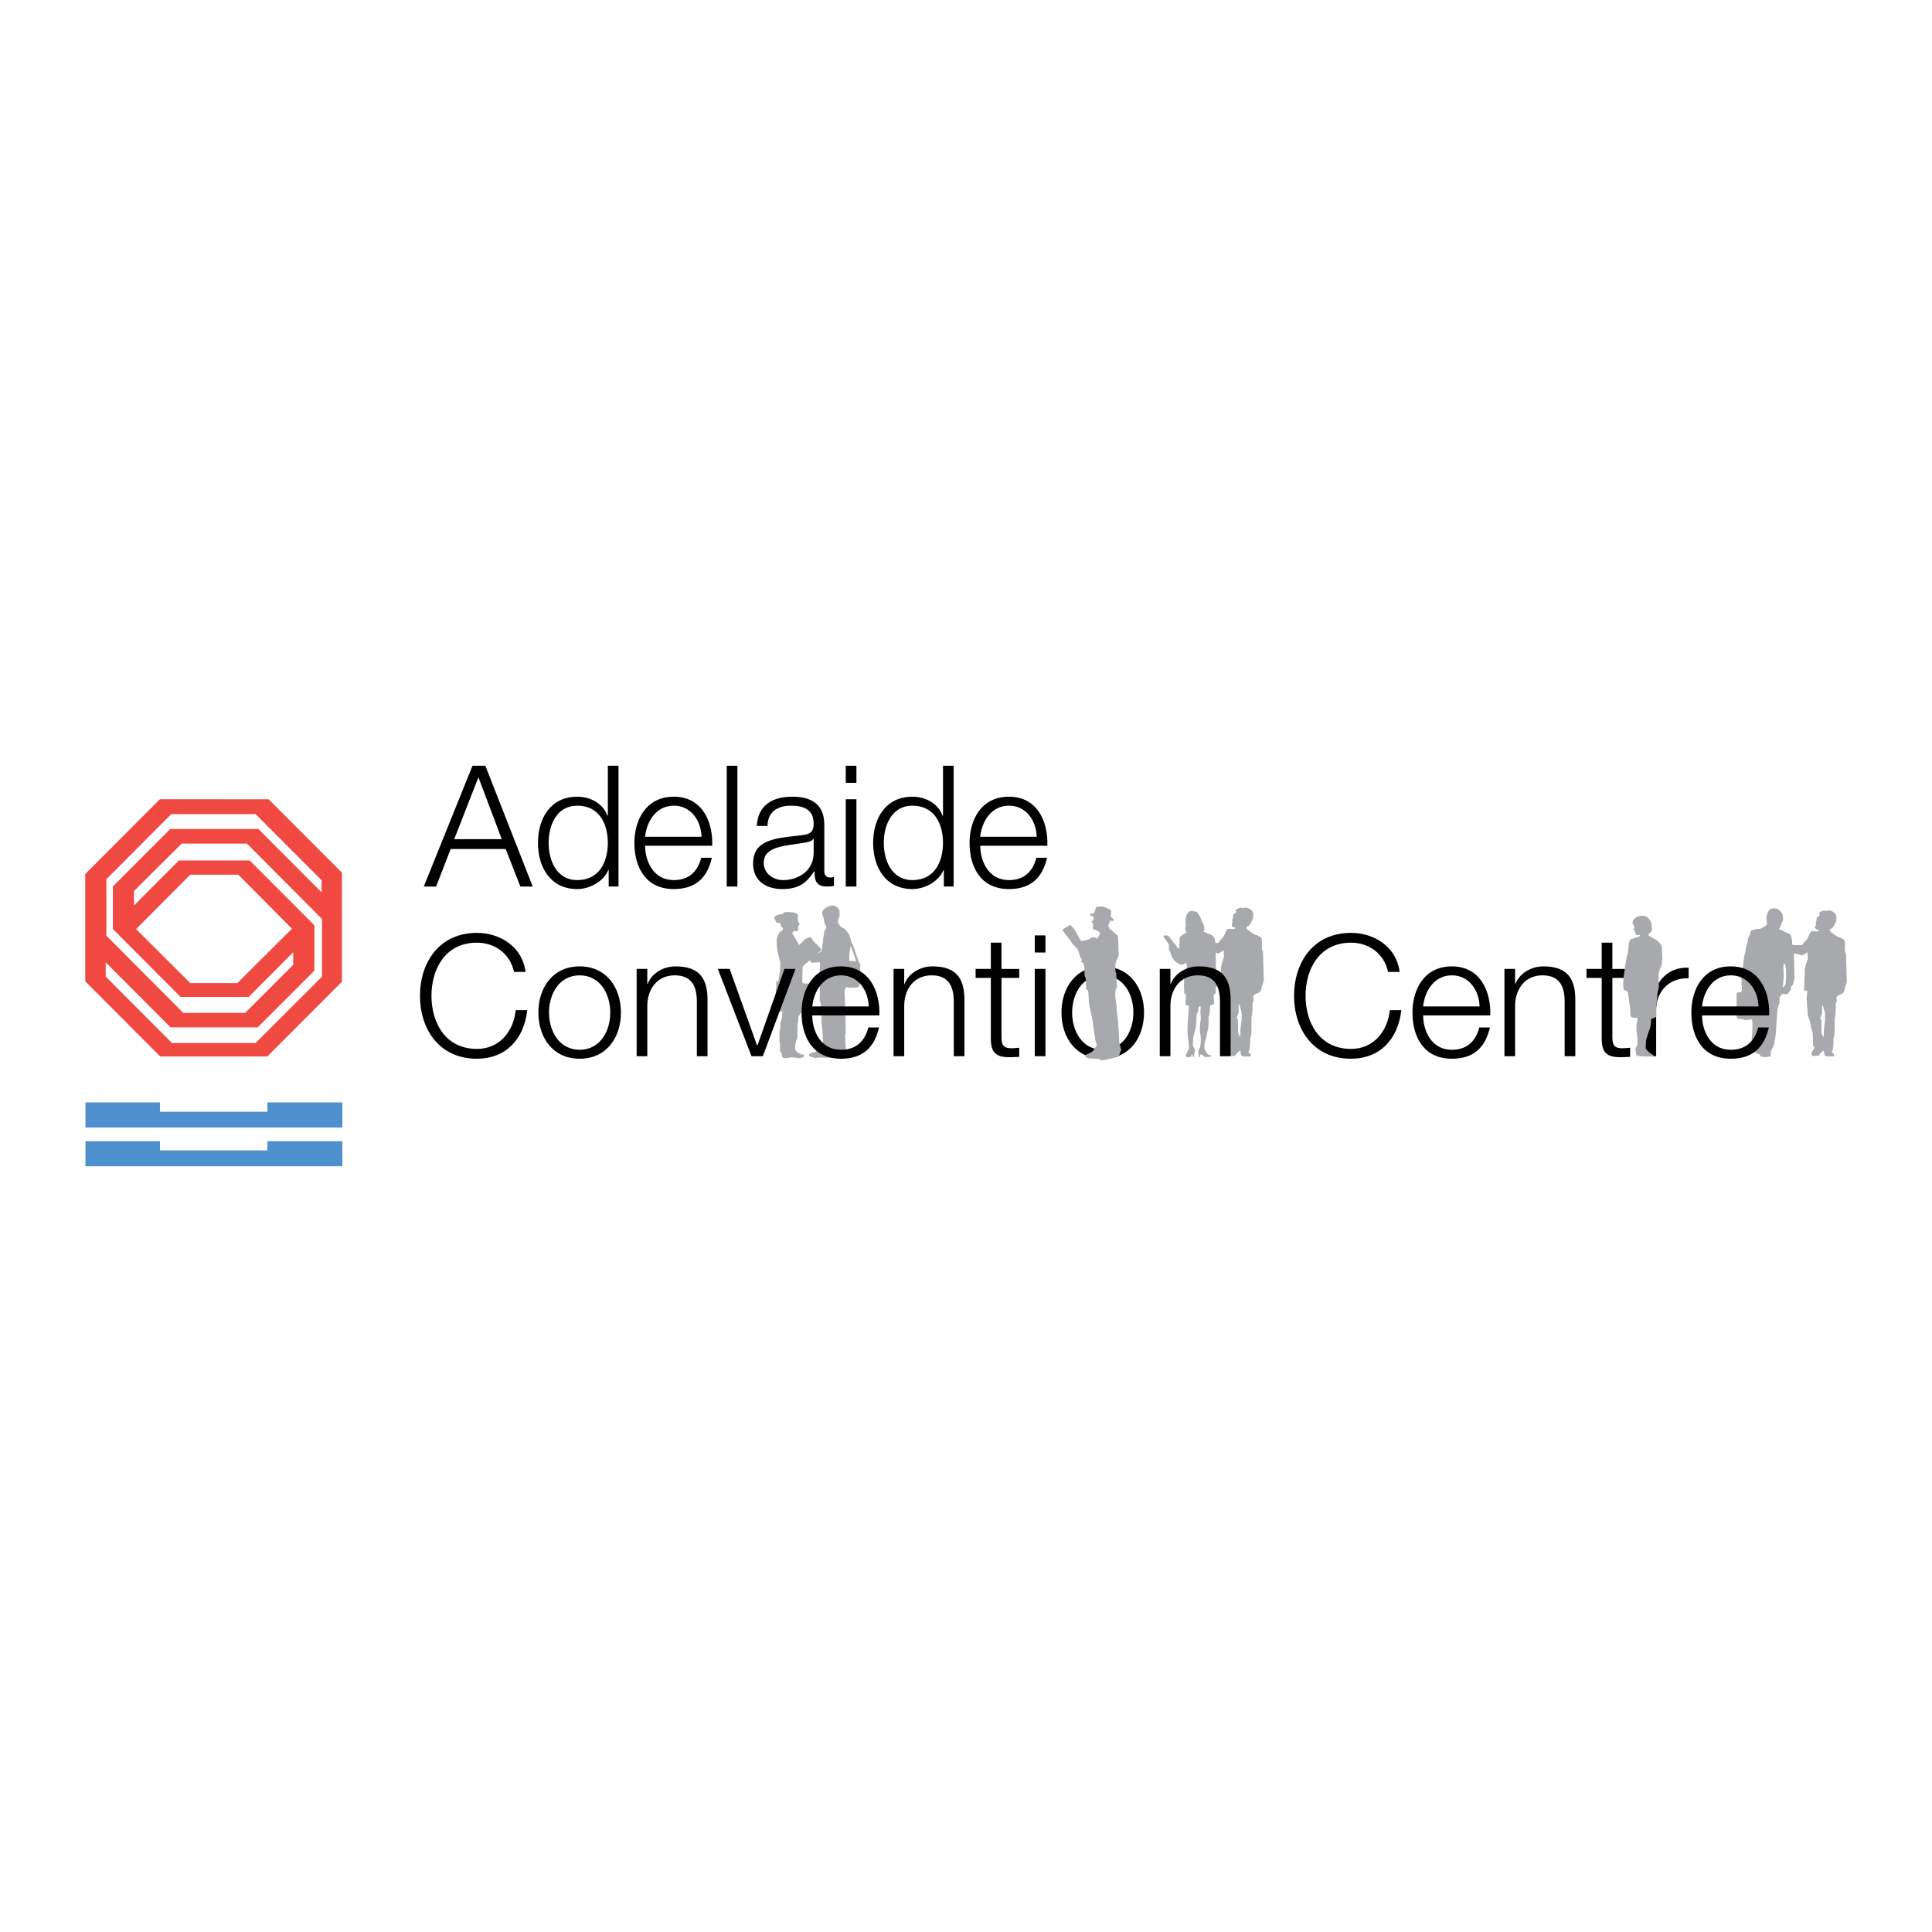 <?xml version="1.0" encoding="utf-8"?>
<!-- Generator: Adobe Illustrator 13.0.0, SVG Export Plug-In . SVG Version: 6.00 Build 14576)  -->
<!DOCTYPE svg PUBLIC "-//W3C//DTD SVG 1.0//EN" "http://www.w3.org/TR/2001/REC-SVG-20010904/DTD/svg10.dtd">
<svg version="1.0" id="Layer_1" xmlns="http://www.w3.org/2000/svg" xmlns:xlink="http://www.w3.org/1999/xlink" x="0px" y="0px"
	 width="192.756px" height="192.756px" viewBox="0 0 192.756 192.756" enable-background="new 0 0 192.756 192.756"
	 xml:space="preserve">
<g>
	<polygon fill-rule="evenodd" clip-rule="evenodd" fill="#FFFFFF" points="0,0 192.756,0 192.756,192.756 0,192.756 0,0 	"/>
	<path fill-rule="evenodd" clip-rule="evenodd" fill="#A7A9AC" d="M118.975,90.868c0.045,0,0.115,0.05,0.155,0.065
		c0.049,0.018,0.126-0.004,0.188,0.011c0.081,0.02,0.154,0.105,0.22,0.182c0.008,0.014,0.007,0.031,0.012,0.05
		c0.039,0.139,0.166,0.188,0.204,0.309c0.08,0.256,0.132,0.488,0.285,0.678c0.007,0.069,0.049,0.107,0.071,0.179
		c0.021,0.066,0.033,0.104,0.042,0.172c0.013,0.091,0,0.234,0,0.234c0.001,0.045-0.036,0.115-0.07,0.166
		c0,0.015,0.02,0.042,0.048,0.054c0.224,0.096,0.758,0.311,0.798,0.333c0.089,0.051,0.15,0.165,0.217,0.252
		c0.034,0.042,0.024,0.149,0.08,0.212c0,0,0.035,0.253,0.035,0.298c0,0,0.036,1.705,0.036,1.75c0,0,0.036,1.169,0.036,1.214
		c0,0,0.012,0.412,0.026,0.418c0.027,0.123,0.03,0.219,0.072,0.287c0.021,0.033,0.033,0.129,0.044,0.211
		c0.017,0.135-0.001,0.346-0.001,0.346c-0.028,0.029-0.214,0.334-0.214,0.381c0,0.045,0.01,0.055,0.034,0.057
		c0,0,0.029,0.295,0,0.35c-0.049,0.092-0.145,0.109-0.213,0.16c0,0,0.071,0.914,0.035,0.947c-0.09,0.086-0.22,0.057-0.307,0.078
		c-0.034,0.031-0.085,0.107-0.085,0.15c0,0-0.02,0.557-0.031,0.572c-0.004,0.105-0.022,0.217-0.047,0.332
		c-0.012,0.049-0.064,0.123-0.064,0.168c0,0,0.016,0.398,0,0.654c-0.009,0.141-0.036,0.359-0.036,0.359
		c0,0.045-0.04,0.24-0.071,0.393c-0.028,0.139-0.071,0.309-0.078,0.354c-0.026,0.15-0.056,0.301-0.107,0.43
		c-0.018,0.047-0.1,0.379-0.1,0.424c0,0-0.036,0.277-0.036,0.32c0,0,0.013,0.234,0.027,0.242c0.004,0.113,0.088,0.164,0.144,0.25
		c0.049,0.078,0.07,0.191,0.166,0.271c0.107,0.09,0.229,0.076,0.34,0.115v0.102c-0.032,0.029-0.256,0.055-0.256,0.055
		c-0.045,0.002-0.127,0.004-0.172,0.004l-0.24-0.02c-0.044,0-0.044-0.029-0.071-0.045c-0.024-0.014-0.191-0.205-0.241-0.205
		c-0.125,0-0.139,0.189-0.127,0.244h-0.14c0.012-0.117,0.022-0.047-0.001-0.342c-0.004-0.057-0.032-0.082-0.035-0.135
		c-0.005-0.074,0.018-0.115,0.04-0.186c0.038-0.121,0.141-0.189,0.144-0.287c0,0,0.051-0.252,0.066-0.416
		c0.03-0.328-0.01-0.844-0.035-0.846c0,0-0.025-0.174-0.035-0.285c-0.034-0.379,0.019-0.959,0.034-0.975c0,0,0.027-0.152,0.036-0.25
		c0.022-0.26-0.028-0.408-0.034-0.67c-0.006-0.244,0.079-0.572,0-0.625c-0.03-0.021-0.047-0.02-0.091-0.014
		c-0.147,0.02-0.126,0.453-0.126,0.453c0.001,0.045-0.033,0.113-0.043,0.141c-0.021,0.059-0.1,0.123-0.1,0.166
		c0,0-0.035,0.213-0.035,0.258v0.469c0,0.045-0.036,0.393-0.036,0.393c0,0.045-0.055,0.367-0.067,0.383
		c-0.016,0.107-0.075,0.285-0.106,0.393c-0.029,0.102-0.076,0.275-0.076,0.32c0,0-0.035,0.213-0.035,0.256
		c0,0-0.036,0.385-0.036,0.43l0.003,0.277c0,0.045,0.124,0.18,0.168,0.285c0.027,0.061,0.043,0.178,0.043,0.223
		s-0.071,0.234-0.072,0.279c0,0-0.034,0.301-0.037,0.344h-0.064c-0.048-0.08-0.022-0.162-0.089-0.25h-0.046
		c-0.049,0.086-0.087,0.178-0.16,0.252h-0.306c-0.044,0-0.075-0.035-0.109-0.045c-0.031-0.047-0.044-0.066-0.044-0.115
		c0-0.045,0-0.066,0.006-0.082c0.1-0.09,0.146-0.232,0.178-0.354c0.02-0.078,0.138-0.188,0.138-0.232c0,0-0.009-0.564-0.034-0.568
		c0,0-0.023-0.15-0.036-0.248c-0.017-0.141-0.011-0.355-0.035-0.357c0,0-0.018-0.162-0.025-0.268
		c-0.034-0.482,0.009-1.227,0.024-1.242v-0.232c-0.001-0.045,0.035-0.322,0.035-0.322c0-0.045,0.036-0.535,0.036-0.535
		c-0.001-0.045,0.035-0.463,0.035-0.463c0-0.045-0.035-0.031-0.041-0.064c-0.08-0.051-0.202-0.004-0.279-0.09
		c-0.047-0.051,0-0.525,0-0.525c-0.001-0.045,0.035-0.492,0.035-0.492c-0.052-0.051-0.122-0.086-0.179-0.125
		c0,0-0.01-0.602-0.035-0.605c0,0,0.019-0.85,0.028-0.865c0.006-0.123,0.032-0.24,0.083-0.336c0.054-0.099,0.174-0.257,0.174-0.302
		v-0.772c0-0.045-0.071-0.121-0.084-0.186c-0.046,0.035-0.115,0.069-0.177,0.135c-0.012,0.007-0.051,0.008-0.084,0.012
		c-0.068,0.076-0.077,0.068-0.138,0.068c-0.045,0-0.074-0.013-0.104-0.033s-0.096,0.004-0.12-0.011
		c-0.116-0.074-0.266-0.159-0.394-0.25c-0.118-0.085-0.229-0.252-0.299-0.371c-0.009-0.016-0.043-0.029-0.061-0.061
		c-0.089-0.163-0.139-0.354-0.19-0.549c-0.018-0.071-0.1-0.142-0.137-0.232v-0.379c0-0.044,0.036-0.033,0.036-0.078
		c0-0.047-0.288-0.463-0.387-0.581c-0.062-0.076-0.165-0.151-0.182-0.28c-0.006-0.04,0-0.103,0-0.103
		c0.103,0.011,0.144-0.016,0.456,0c0.11,0.146,0.235,0.29,0.354,0.435c0.042,0.054,0.074,0.126,0.119,0.193
		c0.024,0.038,0.096,0.082,0.131,0.129c0.114,0.156,0.242,0.302,0.332,0.477c0.029,0.016,0.068,0.02,0.083,0.053
		c0,0,0.066,0.024,0.094,0c0.038-0.035,0-0.319,0-0.319c0-0.044,0.036-0.428,0.036-0.428c-0.001-0.045-0.025-0.231,0.035-0.356
		c0.062-0.126,0.181-0.163,0.259-0.25c0.134-0.148,0.292-0.158,0.42-0.229c-0.122-0.098-0.16-0.415-0.149-0.431
		c0.006-0.052,0.006-0.123,0.012-0.193c0,0,0.016-0.012,0.023-0.021c0.03-0.037,0.007-0.088,0.013-0.123
		c0,0-0.073-0.519,0.029-0.823c0.073-0.214,0.146-0.396,0.295-0.501C118.73,90.904,118.931,90.868,118.975,90.868L118.975,90.868z"
		/>
	<path fill-rule="evenodd" clip-rule="evenodd" fill="#A7A9AC" d="M120.527,93.998c0.055,0.025,0.066,0.084,0.143,0.084h0.814
		c0.076,0,0.248-0.258,0.336-0.353c0.099-0.106,0.211-0.222,0.283-0.34c0.137-0.213,0.167-0.525,0.385-0.708h0.641
		c0.076,0,0.089-0.06,0.142-0.08c-0.07-0.086-0.177-0.081-0.289-0.116c-0.071-0.051-0.083-0.142-0.083-0.218s0.066-0.21,0.066-0.287
		c0-0.076-0.04-0.122-0.029-0.197c0.023-0.152,0.03-0.089,0.08-0.217c0.011-0.089-0.014-0.17,0.02-0.27
		c0.055-0.161,0.296-0.191,0.296-0.321c0-0.076-0.062-0.045-0.062-0.122c0-0.137,0.479-0.305,0.487-0.305
		c0.076,0,0.138,0.061,0.213,0.061c0.077,0,0.229-0.061,0.306-0.061c0.251,0,0.571,0.22,0.687,0.382
		c0.013,0.056,0.005,0.137,0.073,0.173v0.4c0.001,0.076-0.05,0.201-0.073,0.243c-0.148,0.29-0.26,0.674-0.574,0.688
		c-0.026,0.027-0.021,0.047-0.021,0.123c0,0.152,0.268,0.322,0.348,0.375c0.159,0.111,0.341,0.239,0.527,0.346
		c0.027,0.016,0.087,0.01,0.14,0.018c0.166,0.116,0.403,0.145,0.508,0.365c0.039,0.083-0.001,0.886-0.001,0.886
		c0.001,0.076,0.035,0.298,0.122,0.394l0.078,2.832c0.001,0.076-0.172,0.625-0.192,0.65c-0.011,0.197-0.095,0.516-0.331,0.637
		c-0.068,0.035-0.177,0.074-0.264,0.08c-0.297,0.266-0.265,0.166-0.265,0.42c0,0.043,0.012,0.135,0.061,0.197
		c-0.063,0.102-0.121,0.234-0.121,0.311c0,0-0.034,1.131-0.055,1.158c-0.007,0.088-0.067,0.227-0.067,0.303v1.604
		c0,0.076-0.122,0.402-0.122,0.479v0.496c0,0.074-0.061,0.551-0.061,0.551c0,0.076-0.063,0.195-0.122,0.281
		c0.045,0.145,0.244,0.188,0.244,0.316c0,0.076-0.032,0.084-0.068,0.15h-0.717c-0.036-0.066-0.126-0.064-0.182-0.141
		c-0.008-0.146-0.069-0.297-0.091-0.467c-0.198,0.143-0.385,0.328-0.534,0.545l-0.569,0.02c0,0-0.19-0.023-0.09-0.371
		c0.06-0.207,0.219-0.268,0.24-0.498c0.007-0.076-0.052-0.092-0.12-0.129c0,0-0.023-1.334-0.053-1.352
		c-0.002-0.16-0.093-0.281-0.123-0.43c-0.092-0.416-0.159-0.93-0.373-1.328c0,0-0.016-0.842-0.06-0.846c0,0-0.018-0.85-0.061-0.854
		c0,0,0.032-0.418,0.06-0.443v-0.396c-0.001-0.076-0.1-0.012-0.194,0.053c-0.035,0-0.065-0.061-0.109-0.064
		c0,0,0.033-1.697,0.06-1.723V96.59c-0.001-0.076,0.104-0.562,0.191-0.786c0.03-0.076,0.055-0.193,0.113-0.28l-0.023-0.714
		c-0.138,0.081-0.411,0.307-0.586,0.307c-0.076,0-0.352-0.122-0.532-0.135l-0.263-0.05L120.527,93.998L120.527,93.998z
		 M123.578,100.174c0.199,0.127,0.11,0.422,0.239,0.557c0,0,0.062,0.371,0.062,0.447v0.555c0,0.076-0.122,0.922-0.122,0.953
		c0.02,0.627-0.044,0.609-0.036,0.799l-0.142-0.273c-0.005-0.039,0.004-0.086-0.064-0.123v-1.32
		c-0.001-0.076-0.123-0.148-0.123-0.225s0.183-0.453,0.187-0.529V100.174L123.578,100.174z"/>
	<path fill-rule="evenodd" clip-rule="evenodd" fill="#F04941" d="M26.798,79.744L15.95,79.739L8.504,87.2v10.708l7.48,7.496h10.687
		l7.446-7.457v-10.88L26.798,79.744L26.798,79.744z M10.614,87.718l6.474-6.494h8.412l6.584,6.598v1.209l-6.309-6.321h-8.79
		l-5.723,5.734v4.249l6.756,6.771h6.791l4.447-4.457v1.249l-4.792,4.801h-6.181l-7.67-7.703V87.718L10.614,87.718z M13.579,92.697
		l5.405-5.428h4.792l5.351,5.389c0.007,0.007-5.454,5.428-5.454,5.428h-4.688L13.579,92.697L13.579,92.697z M32.125,97.447
		l-6.625,6.615h-8.343l-6.611-6.633v-1.415l6.474,6.487h8.687l5.661-5.66v-4.525l-6.458-6.464h-7.062l-4.481,4.49v-1.445
		l4.757-4.732h6.515l7.488,7.525V97.447L32.125,97.447z"/>
	<polygon fill-rule="evenodd" clip-rule="evenodd" fill="#4D90CD" points="8.527,113.854 15.959,113.854 15.958,114.773 
		26.679,114.775 26.679,113.854 34.155,113.854 34.155,116.357 8.527,116.357 8.527,113.854 	"/>
	<polygon fill-rule="evenodd" clip-rule="evenodd" fill="#4D90CD" points="8.527,109.99 15.959,109.99 15.958,110.918 
		26.679,110.918 26.679,109.99 34.155,109.99 34.155,112.492 8.527,112.492 8.527,109.99 	"/>
	<path fill-rule="evenodd" clip-rule="evenodd" d="M42.28,88.45h1.232l1.452-3.747h5.485l1.468,3.747h1.232l-4.726-12.051h-1.283
		L42.28,88.45L42.28,88.45z M47.732,77.546l2.329,6.178h-4.743L47.732,77.546L47.732,77.546z"/>
	<path fill-rule="evenodd" clip-rule="evenodd" d="M54.737,84.095c0-1.806,0.827-3.713,2.852-3.713c2.262,0,3.055,1.907,3.055,3.713
		c0,1.806-0.793,3.713-3.055,3.713C55.564,87.808,54.737,85.901,54.737,84.095L54.737,84.095z M61.708,76.399h-1.064v4.996H60.61
		c-0.456-1.249-1.721-1.908-3.021-1.908c-2.65,0-3.916,2.144-3.916,4.608c0,2.464,1.266,4.607,3.916,4.607
		c1.266,0,2.65-0.776,3.105-1.907h0.034v1.654h0.979V76.399L61.708,76.399z"/>
	<path fill-rule="evenodd" clip-rule="evenodd" d="M71.059,84.382c0.084-2.448-1.03-4.895-3.832-4.895
		c-2.768,0-3.933,2.312-3.933,4.608c0,2.481,1.165,4.607,3.933,4.607c2.194,0,3.342-1.147,3.798-3.122h-1.063
		c-0.337,1.316-1.182,2.228-2.734,2.228c-2.042,0-2.853-1.874-2.869-3.426H71.059L71.059,84.382z M64.358,83.488
		c0.168-1.587,1.131-3.106,2.869-3.106c1.722,0,2.717,1.502,2.768,3.106H64.358L64.358,83.488z"/>
	<polygon fill-rule="evenodd" clip-rule="evenodd" points="72.507,88.45 73.57,88.45 73.57,76.399 72.507,76.399 72.507,88.45 	"/>
	<path fill-rule="evenodd" clip-rule="evenodd" d="M81.178,85.074c0.017,1.705-1.417,2.734-3.038,2.734
		c-0.996,0-1.941-0.658-1.941-1.721c0-1.705,2.245-1.688,4.051-2.009c0.287-0.05,0.759-0.135,0.895-0.388h0.034V85.074
		L81.178,85.074z M76.57,82.407c0.034-1.417,1.013-2.025,2.329-2.025c1.25,0,2.279,0.355,2.279,1.79c0,0.962-0.489,1.08-1.367,1.181
		c-2.295,0.27-4.675,0.354-4.675,2.802c0,1.755,1.316,2.548,2.919,2.548c1.671,0,2.431-0.641,3.173-1.772h0.034
		c0,0.912,0.169,1.519,1.249,1.519c0.287,0,0.456-0.017,0.692-0.067v-0.895c-0.084,0.034-0.219,0.067-0.337,0.067
		c-0.422,0-0.625-0.236-0.625-0.642v-4.625c0-2.329-1.671-2.802-3.207-2.802c-1.992,0-3.426,0.878-3.527,2.92H76.57L76.57,82.407z"
		/>
	<path fill-rule="evenodd" clip-rule="evenodd" d="M84.382,88.45h1.063v-8.709h-1.063V88.45L84.382,88.45z M84.382,78.104h1.063
		v-1.705h-1.063V78.104L84.382,78.104z"/>
	<path fill-rule="evenodd" clip-rule="evenodd" d="M88.176,84.095c0-1.806,0.827-3.713,2.853-3.713c2.261,0,3.055,1.907,3.055,3.713
		c0,1.806-0.793,3.713-3.055,3.713C89.003,87.808,88.176,85.901,88.176,84.095L88.176,84.095z M95.146,76.399h-1.063v4.996h-0.034
		c-0.456-1.249-1.722-1.908-3.021-1.908c-2.65,0-3.916,2.144-3.916,4.608c0,2.464,1.266,4.607,3.916,4.607
		c1.266,0,2.65-0.776,3.105-1.907h0.034v1.654h0.979V76.399L95.146,76.399z"/>
	<path fill-rule="evenodd" clip-rule="evenodd" d="M104.497,84.382c0.084-2.448-1.029-4.895-3.831-4.895
		c-2.769,0-3.933,2.312-3.933,4.608c0,2.481,1.164,4.607,3.933,4.607c2.193,0,3.342-1.147,3.797-3.122H103.4
		c-0.338,1.316-1.182,2.228-2.734,2.228c-2.043,0-2.853-1.874-2.869-3.426H104.497L104.497,84.382z M97.797,83.488
		c0.168-1.587,1.13-3.106,2.869-3.106c1.721,0,2.717,1.502,2.768,3.106H97.797L97.797,83.488z"/>
	<path fill-rule="evenodd" clip-rule="evenodd" fill="#A7A9AC" d="M181.791,100.268c0.195,0.123,0.107,0.412,0.234,0.545
		c0,0,0.061,0.363,0.061,0.438v0.545c0,0.076-0.119,0.904-0.119,0.934c0.019,0.615-0.044,0.598-0.036,0.783l-0.139-0.268
		c-0.005-0.037,0.004-0.084-0.063-0.119v-1.295c-0.001-0.076-0.12-0.146-0.12-0.221s0.179-0.445,0.183-0.52V100.268L181.791,100.268
		z M177.971,96.087c0.384,0.186,0.173,2.14,0.173,2.14c-0.062,0.064-0.121,0.15-0.186,0.242h-0.109
		c0.059-0.164,0.058-0.309,0.066-0.457l0.051-0.664c0-0.075-0.041-0.844-0.036-0.918L177.971,96.087L177.971,96.087z M176.78,90.652
		c0.167-0.055,0.45,0,0.45,0c0.213-0.001,0.59,0.463,0.604,0.557c0.022,0.142,0.071,0.383,0.071,0.458
		c0,0.272-0.225,0.476-0.251,0.756c-0.051,0.074-0.112,0.166-0.168,0.221c0.001,0.024,0.04,0.057,0.084,0.09
		c0.075,0.056,0.231,0.071,0.317,0.138c0.149,0.12,0.474,0.162,0.79,0.413c0.02,0.072,0.011,0.141,0.048,0.186
		c0.045,0.048-0.011,0.261,0.073,0.355v0.386c0.054,0.024,0.065,0.082,0.14,0.082h0.799c0.075,0,0.243-0.252,0.329-0.346
		c0.097-0.104,0.207-0.218,0.278-0.334c0.134-0.209,0.163-0.515,0.377-0.693h0.628c0.075,0,0.087-0.059,0.139-0.079
		c-0.068-0.085-0.173-0.08-0.283-0.114c-0.069-0.05-0.136-0.182-0.136-0.256c0-0.074,0.12-0.164,0.12-0.238
		c0-0.075-0.04-0.12-0.029-0.194c0.022-0.149,0.03-0.088,0.078-0.213c0.011-0.088,0.011-0.177,0.02-0.265
		c0.063-0.06,0.29-0.187,0.29-0.314c0-0.075-0.06-0.045-0.06-0.12c0-0.134,0.47-0.299,0.478-0.299c0.074,0,0.134,0.06,0.209,0.06
		c0.074,0,0.224-0.06,0.299-0.06c0.246,0,0.561,0.216,0.674,0.375c0.012,0.055,0.004,0.134,0.071,0.17v0.392
		c0.001,0.075-0.05,0.197-0.071,0.238c-0.146,0.284-0.256,0.661-0.563,0.675c-0.025,0.027-0.021,0.046-0.021,0.121
		c0,0.149,0.262,0.316,0.341,0.368c0.156,0.108,0.335,0.234,0.518,0.339c0.026,0.015,0.084,0.009,0.137,0.018
		c0.163,0.113,0.396,0.142,0.498,0.358c0.038,0.082-0.001,0.869-0.001,0.869c0.001,0.074,0.034,0.292,0.119,0.386l0.077,2.776
		c0.001,0.074-0.169,0.611-0.189,0.637c-0.01,0.195-0.093,0.506-0.324,0.625c-0.066,0.033-0.174,0.072-0.258,0.078
		c-0.291,0.26-0.26,0.162-0.26,0.412c0,0.041,0.011,0.133,0.06,0.193c-0.062,0.1-0.119,0.229-0.119,0.303
		c0,0-0.033,1.111-0.054,1.137c-0.007,0.086-0.066,0.223-0.066,0.297v1.57c0,0.076-0.119,0.396-0.119,0.471v0.486
		c0,0.074-0.06,0.541-0.06,0.541c0,0.074-0.062,0.191-0.12,0.273c0.045,0.143,0.239,0.186,0.239,0.312
		c0,0.074-0.031,0.08-0.066,0.146h-0.703c-0.035-0.066-0.123-0.064-0.178-0.139c-0.008-0.143-0.067-0.289-0.089-0.457
		c-0.194,0.141-0.377,0.322-0.524,0.535l-0.558,0.018c0,0-0.188-0.021-0.089-0.363c0.059-0.203,0.216-0.262,0.236-0.486
		c0.007-0.074-0.051-0.092-0.118-0.127c0,0-0.022-1.309-0.051-1.326c-0.002-0.156-0.092-0.275-0.121-0.422
		c-0.09-0.406-0.155-0.91-0.366-1.303c0,0-0.015-0.824-0.058-0.828c0,0-0.018-0.832-0.06-0.836c0,0,0.032-0.41,0.058-0.434V98.84
		c0-0.074-0.097-0.01-0.19,0.051c-0.034,0.002-0.063-0.059-0.106-0.062c0,0,0.032-1.664,0.059-1.688v-0.386
		c-0.001-0.075,0.101-0.55,0.187-0.771c0.03-0.074,0.054-0.189,0.111-0.274l-0.022-0.7c-0.135,0.079-0.403,0.3-0.575,0.3
		c-0.074,0-0.344-0.119-0.521-0.132l-0.257-0.049l0.049,2.37c0.002,0.074-0.106,0.539-0.106,0.539c0,0.074-0.06,0.188-0.073,0.24
		c-0.051,0.043-0.109,0.102-0.158,0.156c0.082,0.305-0.205,0.443-0.262,0.682c-0.087,0.016-0.208,0.074-0.282,0.074
		c-0.075,0-0.178-0.008-0.205-0.055c-0.091-0.004-0.393,0.299-0.393,0.373v0.5c0,0.074-0.09,0.18-0.112,0.275
		c-0.063,0.262-0.127,0.564-0.139,0.857c0,0-0.107,1.648-0.107,1.723c0,0-0.033,0.441-0.053,0.467
		c0.001,0.201-0.119,0.719-0.139,0.795c-0.037,0.131-0.107,0.277-0.121,0.422c-0.023,0.016-0.08,0.045-0.099,0.098
		c-0.041,0.107-0.126,0.283-0.13,0.357l0.035,0.414c-0.116-0.055-0.27,0.029-0.27,0.029s-0.248,0.025-0.465,0.016
		c-0.062,0-0.18-0.061-0.296-0.072c-0.038-0.033-0.098-0.119-0.073-0.203c-0.421,0.014-0.655-0.439-0.89-0.701
		c-0.009-0.082-0.068-0.145-0.068-0.219s0.076-0.133,0.109-0.201c0.026-0.051,0.01-0.145,0.02-0.201c0,0,0.171-1.709,0.052-2.082
		c-0.023-0.074-0.106-0.082-0.181-0.082c-0.075,0-0.091-0.01-0.127,0.059h-0.452c-0.074,0-0.063-0.059-0.094-0.059
		c-0.329-0.031-0.477-0.061-0.637-0.064c-0.005-0.07,0.002-0.148-0.054-0.191c-0.009-0.023,0.02-0.059-0.006-2.367
		c0.04-0.004,0.056-0.025,0.068-0.055c0.09-0.01,0.21-0.01,0.324-0.02c0.057-0.047,0.141-0.105,0.141-0.182v-0.455
		c0-0.004-0.06-0.082-0.06-0.16c0-0.074,0.06-0.193,0.06-0.268c0-0.076,0.008-0.092-0.059-0.127c0,0,0.033-0.586,0.059-0.611
		c0,0,0.034-0.453,0.061-0.478c0,0,0.089-0.676,0.107-0.773c0.041-0.206,0.049-0.421,0.078-0.619
		c0.026-0.161,0.111-0.305,0.121-0.483l0.051-0.422c0-0.011,0.075-0.112,0.108-0.269c0.049-0.205,0.067-0.46,0.139-0.68
		c0.019-0.06,0.085-0.104,0.101-0.156c0.045-0.142,0.071-0.301,0.144-0.449c0.089-0.01,0.166-0.107,0.244-0.122
		c0.229-0.044,0.443-0.067,0.676-0.077c0,0,0.522-0.258,0.679-0.429c0,0-0.016-0.397-0.058-0.402v-0.403
		c-0.002-0.074,0.034-0.058,0.051-0.085C176.332,91.043,176.463,90.757,176.78,90.652L176.78,90.652z"/>
	<path fill-rule="evenodd" clip-rule="evenodd" fill="#A7A9AC" d="M78.535,90.994l0.38,0.017c0.087,0.017,0.198,0.011,0.277,0.039
		c0.112,0.041,0.208,0.041,0.329,0.113c0.066,0.041,0.158,0.161,0.06,0.315c0.008,0.128,0.024,0.36,0.051,0.486
		c0.017,0.088,0.155,0.223,0.155,0.266c0,0.094-0.105,0.054-0.125,0.107c-0.013,0.037-0.013,0.092-0.02,0.141
		c-0.005,0.035,0.009,0.063,0.007,0.094c-0.004,0.041-0.034,0.072-0.034,0.087c0,0.042,0.03,0.09,0.03,0.133
		c0,0.082-0.166,0.129-0.172,0.129c-0.043,0-0.164-0.035-0.207-0.035c-0.043,0-0.06,0-0.091,0.003
		c-0.049,0.062-0.133,0.168-0.133,0.212c0,0.037,0.49,0.754,0.623,1.116c0.015,0.041,0.04,0.046,0.082,0.046
		c0.043,0,0.371-0.354,0.558-0.544c0.08-0.08,0.248-0.116,0.326-0.15c0.051-0.023,0.115-0.08,0.158-0.08
		c0.043,0,0.154,0.129,0.212,0.178c0.043,0.037,0.079,0.126,0.126,0.187c0.071,0.093,0.18,0.195,0.271,0.285
		c0.166,0.166,0.332,0.327,0.467,0.491c0.034,0.043,0.05,0.068,0.086,0.125c-0.175,0.16-0.344,0.336-0.515,0.521
		c-0.021,0.023,0.002,0.084-0.008,0.134c-0.024,0.094-0.245,0.419-0.366,0.419h-0.304c-0.206,0.219-0.534,0.405-0.684,0.648
		l-0.034,1.51c0.017,0.051,0.08,0.115,0.13,0.131l0.773,0.018c0.011,0,0.146,0.049,0.146,0.113v1.34c0,0.043-0.047,0.26-0.051,0.381
		c-0.028,0.602-0.024,0.688-0.013,0.773c0.006,0.051,0.03,0.104,0.03,0.146c0,0.127-0.127,0.207-0.207,0.207
		c-0.043,0-0.33-0.053-0.372-0.053h-0.613c-0.031,0.064-0.036,0.16-0.073,0.221c-0.015,0.027-0.08,0.035-0.108,0.066
		c-0.004,0.066-0.039,0.164-0.039,0.207v0.287c0,0.043-0.052,0.229-0.069,0.33c-0.034,1.066-0.018,1.088-0.023,1.102
		c0.008,0.031,0.017,0.008,0.019,0.104c0.007,0.268-0.11,0.379-0.146,0.502c-0.064,0.219-0.107,0.643-0.107,0.686
		c0,0.244,0.136,0.367,0.444,0.572c0.107,0.07,0.486,0.107,0.486,0.15c0,0.264-0.463,0.301-0.568,0.301
		c-0.042,0-0.714-0.086-0.757-0.086c-0.131,0-0.261,0.086-0.353,0.086c-0.043,0-0.104-0.004-0.311-0.018
		c-0.054-0.002-0.104-0.016-0.158-0.023c-0.123-0.131-0.055-0.352-0.147-0.496c-0.034-0.057-0.133-0.131-0.133-0.174v-0.643
		c0-0.043-0.051-0.279-0.051-0.322v-0.984c0-0.045,0.086-0.385,0.086-0.428v-0.4c0-0.041,0.082-0.254,0.114-0.395
		c0.052-0.219,0.092-0.635,0.092-0.678s0.003-0.072-0.029-0.1c-0.1-0.004-0.3-0.039-0.343-0.039h-0.261
		c-0.063-0.141-0.072-0.287-0.072-0.412l0.034-1.508c0.017-0.154,0.052-0.418,0.052-0.461v-0.52
		c0.022-0.064,0.158-0.088,0.227-0.074c-0.003-0.184,0.041-0.391,0.077-0.581c0.031-0.15,0.067-0.326,0.075-0.498
		c0.024-0.396,0.035-0.619,0.035-0.662c0-0.314-0.049-0.16-0.133-0.592c-0.035-0.185-0.099-0.396-0.138-0.585
		c-0.028-0.133-0.056-0.294-0.062-0.447c-0.009-0.015-0.011-0.037-0.011-0.054l-0.017-0.723c0-0.043,0.028-0.182,0.056-0.261
		c0.058-0.164,0.137-0.342,0.242-0.484c0.129-0.176,0.321-0.147,0.321-0.339c0-0.099-0.113-0.141-0.167-0.219
		c-0.077-0.114-0.009-0.243-0.138-0.354c-0.101-0.003-0.233-0.011-0.328-0.063c-0.058-0.032-0.079-0.126-0.113-0.186
		c-0.08-0.144-0.098-0.151-0.098-0.262c0-0.043,0.018-0.104,0.021-0.162c0.088,0.011,0.113-0.096,0.192-0.118
		c0.05-0.013,0.106,0.009,0.154-0.01c0.11-0.045,0.268-0.127,0.398-0.093c0.065-0.038,0.135-0.093,0.202-0.153
		C78.308,90.987,78.438,90.994,78.535,90.994L78.535,90.994z"/>
	<path fill-rule="evenodd" clip-rule="evenodd" fill="#A7A9AC" d="M82.983,90.318c-0.055,0.001-0.045,0.039-0.125,0.071
		c-0.056,0.008-0.116,0.002-0.164,0.015c-0.084,0.025-0.108,0.099-0.227,0.118c-0.158,0.161-0.362,0.2-0.422,0.426
		c-0.032,0.122,0.006,0.322,0.006,0.322c0,0.047,0.136,0.312,0.155,0.437c0.016,0.113,0.021,0.23,0.048,0.341
		c0.013,0.05,0.04,0.112,0.049,0.165c0.041,0.04,0.148,0.245,0.148,0.294c0.002,0.107-0.074,0.162-0.138,0.258
		c-0.042,0.06-0.061,0.128-0.074,0.194c-0.031,0.143-0.019,0.288-0.068,0.417c-0.014,0.038,0.012,0.163-0.042,0.223
		c0,0-0.007,0.336-0.023,0.344C82.1,94,82.027,94.386,82.007,94.665c-0.008,0.038-0.007,0.095-0.01,0.129
		c-0.068,0.056-0.095,0.144-0.161,0.202c-0.065,0.058-0.171,0.051-0.272,0.091c-0.049,0.02-0.118,0.035-0.19,0.042
		c0,0-0.363,0-0.41,0.002l-0.233,0.004c-0.115-0.119-0.231,1.065-0.228,0.753c0.017-0.016,0.278-0.099,0.33-0.073
		c0.067,0.035,0.06,0.107,0.055,0.186c0.026,0.003,0.044,0.034,0.079,0.038c0.291,0.034,0.705-0.048,0.753-0.049
		c0.047,0,0.043,0.036,0.077,0.051l0.005,0.314c0,0.012,0.054,0.196,0.004,0.205c0,0-0.01,0.263-0.026,0.271
		c-0.007,0.076-0.004,0.169-0.035,0.229c-0.021,0.041,0.01,0.088-0.043,0.148c0,0-0.034,0.232-0.033,0.279
		c0,0-0.007,0.324-0.023,0.332c-0.007,0.094-0.042,0.248-0.042,0.295c0.002,0.146,0.122,0.211,0.195,0.312
		c0,0-0.013,1.438-0.012,1.484c0,0,0.137,0.246,0.123,0.252c-0.025,0.041,0.009,0.166-0.044,0.227c0,0-0.033,0.27-0.033,0.318
		c0,0,0.133,0.271,0.134,0.291c-0.005,0.814,0.002,0.863-0.014,0.871c-0.008,0.037-0.008,0.057-0.007,0.105
		c0,0.047,0.084,0.492,0.085,0.541l0.085,1.49c0.001,0.049-0.078,0.092-0.103,0.137c-0.048,0.086-0.065,0.195-0.12,0.281
		c-0.019,0.031-0.078,0.057-0.101,0.102c-0.066,0.127-0.227,0.154-0.298,0.271c-0.184,0.299-0.465,0.193-0.703,0.314
		c-0.045,0.035-0.085,0.154-0.084,0.201c0.001,0.047,0.081,0.057,0.129,0.088c0.071,0.006,0.126,0.053,0.191,0.072
		c0.071,0.023,0.2,0.043,0.26,0.078c0,0,0.559-0.047,0.606-0.047c0,0,0.336,0.029,0.383,0.027l0.528-0.01
		c0.077-0.039,0.12-0.102,0.214-0.117c0.112-0.016,0.386-0.006,0.386-0.006c0.048-0.002,0.171-0.006,0.207,0.07l0.546-0.01
		c0.003-0.027,0.016-0.037,0.033-0.047c0.011-0.035-0.035-0.148,0.041-0.184l-0.004-0.248c0.036-0.035,0.144-0.029,0.15-0.098
		c0.022-0.232-0.011-0.635-0.011-0.635c0-0.047-0.044-0.338-0.044-0.338c0-0.047,0.038-0.035,0.038-0.055
		c-0.004-0.209-0.043-0.283-0.044-0.33c-0.001-0.049,0.038-0.531,0.065-0.535l-0.03-1.697c0-0.049-0.069-1.857-0.069-1.857
		c0-0.047-0.032-0.498-0.015-0.508c0.005-0.055,0.013-0.104,0.036-0.154c0.012-0.025,0.004-0.09,0.01-0.125
		c0.11-0.156,0.109-0.168,0.218-0.17c0.047,0,0.046,0.033,0.081,0.035c0.563,0.057,0.856,0.025,0.856,0.025
		c0.047-0.002,0.118-0.061,0.191-0.088c0.025-0.033,0.042-0.07,0.082-0.113l0.08-1.921c0-0.047,0.039-0.036,0.038-0.083
		s-0.041-0.142-0.047-0.217c-0.037-0.026-0.077-0.058-0.104-0.098c-0.01-0.014,0.006-0.062-0.014-0.089
		c-0.021-0.033-0.055-0.063-0.064-0.097c-0.189-0.518-0.362-1.041-0.532-1.559c-0.025-0.08-0.114-0.147-0.144-0.248
		c-0.081-0.271-0.151-0.53-0.215-0.769c-0.025-0.099-0.164-0.196-0.222-0.288c-0.063-0.099-0.134-0.195-0.208-0.241
		c-0.05-0.03-0.126-0.112-0.193-0.148c-0.028-0.016-0.079-0.025-0.129-0.048c-0.052-0.025-0.399-0.392-0.402-0.536
		c-0.001-0.048,0.009-0.074,0.03-0.107c0.016-0.026,0.004-0.093,0.011-0.129c0.026-0.114,0.082-0.246,0.138-0.362l-0.01-0.556
		c-0.132-0.126-0.112-0.294-0.282-0.375C83.316,90.394,83.031,90.317,82.983,90.318L82.983,90.318z M84.908,94.417
		c-0.111,0.024-0.063,0.167-0.071,0.251c0,0-0.009,0.015-0.024,0.022c-0.022,0.18-0.058,0.276-0.075,0.456
		c-0.027,0.29,0.014,0.747,0.014,0.747c0.128-0.063,0.125,0.001,0.443-0.004c0.019,0,0.047,0.009,0.051,0.034l0.147-0.002
		L85.39,95.78L84.908,94.417L84.908,94.417z"/>
	<path fill-rule="evenodd" clip-rule="evenodd" d="M52.432,96.971c-0.304-2.531-2.565-3.898-4.844-3.898
		c-3.798,0-5.688,2.987-5.688,6.279c0,3.291,1.89,6.279,5.688,6.279c2.818,0,4.692-1.891,5.013-4.846h-1.148
		c-0.219,2.145-1.637,3.865-3.865,3.865c-3.19,0-4.541-2.666-4.541-5.299c0-2.633,1.35-5.3,4.541-5.3
		c1.755,0,3.291,1.063,3.696,2.919H52.432L52.432,96.971z"/>
	<path fill-rule="evenodd" clip-rule="evenodd" d="M57.832,96.415c-2.667,0-4.118,2.109-4.118,4.607s1.452,4.609,4.118,4.609
		s4.118-2.111,4.118-4.609S60.498,96.415,57.832,96.415L57.832,96.415z M57.832,97.309c2.042,0,3.055,1.857,3.055,3.713
		c0,1.857-1.013,3.715-3.055,3.715c-2.042,0-3.055-1.857-3.055-3.715C54.776,99.166,55.789,97.309,57.832,97.309L57.832,97.309z"/>
	<path fill-rule="evenodd" clip-rule="evenodd" d="M63.519,105.377h1.063v-5.08c0.034-1.705,1.046-2.988,2.734-2.988
		c1.722,0,2.211,1.131,2.211,2.633v5.436h1.063v-5.604c0-2.076-0.743-3.359-3.19-3.359c-1.232,0-2.397,0.708-2.785,1.755h-0.034
		v-1.502h-1.063V105.377L63.519,105.377z"/>
	<polygon fill-rule="evenodd" clip-rule="evenodd" points="74.977,105.377 76.108,105.377 79.365,96.668 78.268,96.668 
		75.567,104.312 75.534,104.312 72.799,96.668 71.618,96.668 74.977,105.377 	"/>
	<path fill-rule="evenodd" clip-rule="evenodd" d="M87.736,101.309c0.084-2.447-1.029-4.894-3.831-4.894
		c-2.769,0-3.933,2.312-3.933,4.607c0,2.482,1.164,4.609,3.933,4.609c2.194,0,3.341-1.148,3.797-3.123h-1.063
		c-0.337,1.316-1.181,2.229-2.734,2.229c-2.042,0-2.853-1.875-2.87-3.428H87.736L87.736,101.309z M81.036,100.414
		c0.169-1.586,1.131-3.105,2.87-3.105c1.721,0,2.717,1.502,2.768,3.105H81.036L81.036,100.414z"/>
	<path fill-rule="evenodd" clip-rule="evenodd" d="M89.151,105.377h1.063v-5.08c0.034-1.705,1.046-2.988,2.734-2.988
		c1.721,0,2.21,1.131,2.21,2.633v5.436h1.064v-5.604c0-2.076-0.743-3.359-3.19-3.359c-1.232,0-2.396,0.708-2.785,1.755h-0.034
		v-1.502h-1.063V105.377L89.151,105.377z"/>
	<path fill-rule="evenodd" clip-rule="evenodd" d="M99.917,94.052h-1.063v2.616h-1.519v0.895h1.519v5.957
		c-0.017,1.486,0.473,1.959,1.891,1.959c0.321,0,0.625-0.035,0.945-0.035v-0.91c-0.304,0.033-0.607,0.051-0.911,0.051
		c-0.76-0.051-0.861-0.457-0.861-1.148v-5.873h1.772v-0.895h-1.772V94.052L99.917,94.052z"/>
	<path fill-rule="evenodd" clip-rule="evenodd" d="M103.241,105.377h1.063v-8.709h-1.063V105.377L103.241,105.377z M103.241,95.031
		h1.063v-1.705h-1.063V95.031L103.241,95.031z"/>
	<path fill-rule="evenodd" clip-rule="evenodd" d="M110.022,96.415c-2.667,0-4.118,2.109-4.118,4.607s1.451,4.609,4.118,4.609
		s4.118-2.111,4.118-4.609S112.689,96.415,110.022,96.415L110.022,96.415z M110.022,97.309c2.042,0,3.055,1.857,3.055,3.713
		c0,1.857-1.013,3.715-3.055,3.715s-3.055-1.857-3.055-3.715C106.968,99.166,107.98,97.309,110.022,97.309L110.022,97.309z"/>
	<path fill-rule="evenodd" clip-rule="evenodd" d="M115.71,105.377h1.063v-5.08c0.033-1.705,1.046-2.988,2.733-2.988
		c1.722,0,2.212,1.131,2.212,2.633v5.436h1.062v-5.604c0-2.076-0.742-3.359-3.189-3.359c-1.232,0-2.396,0.708-2.785,1.755h-0.033
		v-1.502h-1.063V105.377L115.71,105.377z"/>
	<path fill-rule="evenodd" clip-rule="evenodd" d="M139.639,96.971c-0.304-2.531-2.565-3.898-4.844-3.898
		c-3.797,0-5.688,2.987-5.688,6.279c0,3.291,1.891,6.279,5.688,6.279c2.818,0,4.692-1.891,5.013-4.846h-1.147
		c-0.22,2.145-1.638,3.865-3.865,3.865c-3.189,0-4.54-2.666-4.54-5.299c0-2.633,1.351-5.3,4.54-5.3c1.756,0,3.291,1.063,3.696,2.919
		H139.639L139.639,96.971z"/>
	<path fill-rule="evenodd" clip-rule="evenodd" d="M148.685,101.309c0.084-2.447-1.03-4.894-3.831-4.894
		c-2.769,0-3.933,2.312-3.933,4.607c0,2.482,1.164,4.609,3.933,4.609c2.193,0,3.341-1.148,3.797-3.123h-1.063
		c-0.337,1.316-1.181,2.229-2.733,2.229c-2.043,0-2.853-1.875-2.87-3.428H148.685L148.685,101.309z M141.983,100.414
		c0.169-1.586,1.131-3.105,2.87-3.105c1.721,0,2.717,1.502,2.768,3.105H141.983L141.983,100.414z"/>
	<path fill-rule="evenodd" clip-rule="evenodd" d="M150.099,105.377h1.063v-5.08c0.034-1.705,1.047-2.988,2.734-2.988
		c1.722,0,2.211,1.131,2.211,2.633v5.436h1.063v-5.604c0-2.076-0.742-3.359-3.189-3.359c-1.232,0-2.397,0.708-2.785,1.755h-0.034
		v-1.502h-1.063V105.377L150.099,105.377z"/>
	<path fill-rule="evenodd" clip-rule="evenodd" d="M160.865,94.052h-1.063v2.616h-1.519v0.895h1.519v5.957
		c-0.017,1.486,0.473,1.959,1.891,1.959c0.32,0,0.625-0.035,0.945-0.035v-0.91c-0.304,0.033-0.607,0.051-0.911,0.051
		c-0.76-0.051-0.861-0.457-0.861-1.148v-5.873h1.772v-0.895h-1.772V94.052L160.865,94.052z"/>
	<path fill-rule="evenodd" clip-rule="evenodd" d="M164.173,105.377h1.063v-4.643c0-1.805,1.316-3.223,3.24-3.121V96.55
		c-1.569-0.068-2.751,0.759-3.291,2.159h-0.034v-2.041h-0.979V105.377L164.173,105.377z"/>
	<path fill-rule="evenodd" clip-rule="evenodd" d="M176.511,101.309c0.085-2.447-1.029-4.894-3.831-4.894
		c-2.769,0-3.933,2.312-3.933,4.607c0,2.482,1.164,4.609,3.933,4.609c2.194,0,3.342-1.148,3.798-3.123h-1.063
		c-0.338,1.316-1.182,2.229-2.734,2.229c-2.042,0-2.853-1.875-2.869-3.428H176.511L176.511,101.309z M169.811,100.414
		c0.168-1.586,1.131-3.105,2.869-3.105c1.722,0,2.717,1.502,2.768,3.105H169.811L169.811,100.414z"/>
	<path fill-rule="evenodd" clip-rule="evenodd" fill="#A7A9AC" d="M109.75,90.434c-0.049,0-0.317,0.02-0.398,0.099
		c-0.105,0.211-0.084,0.43-0.257,0.602c-0.114,0.007-0.236,0.007-0.339,0.05c-0.002,0.045,0.018,0.143,0.021,0.169
		c0.026,0.003,0.131,0.041,0.333,0.114c0,0.017,0,0.165,0,0.214c0,0.093-0.219,0.298-0.219,0.303c0,0.04,0.17,0.082,0.17,0.163
		c0,0.049-0.008,0.087-0.027,0.101c0,0,0.016,0.052,0.055,0.073c-0.003,0.029-0.048,0.017-0.053,0.054
		c0.09,0.063-0.141,0.308,0.185,0.389c0.075,0.031,0.521,0.167,0.521,0.363c0,0.093-0.246,0.441-0.289,0.551
		c-0.068-0.045-0.164-0.215-0.421-0.158c-0.228,0.051-0.413,0.209-0.517,0.248c-0.15,0.057-0.51,0.106-0.652,0.107
		c-0.364-0.506-0.554-1.194-1.087-1.593c0,0-0.772,0.421-0.772,0.471c0,0.113,0.717,1.016,0.821,1.113
		c0.104,0.315,0.461,0.541,0.665,0.811c0.102,0.135,0.258,0.873,0.437,1.046c0.081,0.078-0.121,0.221-0.121,0.221
		c0.278,0.032,0.349,0.312,0.378,0.519l0.02,0.845c0.022,0.101,0.119,0.308,0.119,0.335l0.04,1.066
		c0.102,0.016,0.201,0.113,0.211,0.211c0.047,0.467,0.04,0.93,0.104,1.385c0.01,0.078,0.256,1.168,0.256,1.168
		c0,0.098,0.099,0.57,0.099,0.57c0,0.037,0.257,1.723,0.257,1.771s0.138,0.363,0.138,0.414c0,0.154-0.152,0.252-0.208,0.373
		c-0.155,0.334-0.438,0.426-0.608,0.527c-0.148,0.088-0.381,0.051-0.328,0.24c0.038,0.133,0.289,0.225,0.289,0.225
		c0.171,0,0.765,0.039,0.765,0.039c0.218-0.086,0.362,0.145,0.639,0.145c0,0,0.801-0.113,1.081-0.23l0.436-0.09
		c0.182-0.041,0.243-0.406,0.282-0.549c0.018-0.062,0.1-0.07,0.1-0.121c0-0.006-0.217-0.758-0.217-0.91c0,0-0.005-1.273-0.257-3.186
		v-0.34c0-0.008-0.155-0.996-0.143-1.086c0.029-0.223,0.002-0.592,0.182-0.775l-0.079-1.383c-0.159-0.286-0.059-0.964-0.059-0.964
		c0-0.216,0.374-0.814,0.315-1.01c-0.051-0.171-0.039-1.057-0.039-1.057c0-0.049-0.04-0.607-0.04-0.607
		c0.001-0.207-0.886-0.796-0.858-0.849c0.032-0.062-0.107-0.181-0.107-0.23c0-0.049,0-0.039,0-0.088
		c0-0.022,0.126-0.235,0.228-0.464c0,0,0.177,0.052,0.282,0.049c0.003-0.027,0.022-0.056,0.022-0.105
		c0-0.169-0.276-0.224-0.276-0.332l0.038-0.557C110.644,90.629,110.147,90.434,109.75,90.434L109.75,90.434z"/>
	<path fill-rule="evenodd" clip-rule="evenodd" fill="#A7A9AC" d="M163.709,91.368c-0.161,0.025-0.378,0.087-0.438,0.136
		c-0.061,0.049-0.196,0.135-0.271,0.233c-0.076,0.098-0.161,0.275-0.112,0.434h0.062c0,0,0.009,0.068,0.026,0.14
		c0.014,0.06,0.078,0.106,0.078,0.128c0,0.021,0.006,0.065-0.005,0.119c-0.012,0.054-0.021,0.094-0.049,0.162
		c-0.021,0.057-0.059,0.076-0.012,0.104c0.03,0.017,0.076,0.011,0.093,0.016s0.033,0.063,0.033,0.09s-0.022,0.045-0.012,0.062
		s0.042,0.017,0.048,0.039c0,0-0.027,0.041-0.012,0.057c0.017,0.017,0.068,0.02,0.074,0.091c0.002,0.027-0.011,0.057,0,0.083
		c0.011,0.027,0.007,0.03,0.039,0.041c0.033,0.011,0.108-0.002,0.145,0c0.083,0.006,0.193-0.054,0.209-0.035
		c0.03,0.036,0.01,0.098,0.01,0.12c0,0.022-0.154,0.073-0.176,0.089c-0.022,0.017-0.076,0.033-0.13,0.054
		c-0.055,0.021-0.196,0.043-0.277,0.082s-0.168,0.038-0.212,0.06c-0.043,0.022-0.13,0.038-0.179,0.125s-0.132,0.194-0.148,0.445
		c-0.016,0.251-0.026,0.534-0.06,0.729c-0.032,0.195-0.151,0.511-0.185,0.767c-0.032,0.255-0.108,0.525-0.141,0.874
		c-0.033,0.349-0.065,0.474-0.104,0.772s-0.065,0.729-0.049,0.988c0.017,0.262,0.027,0.354,0.119,0.402
		c0.093,0.049,0.326,0.137,0.326,0.186s0.091,0.467,0.103,0.635c0.013,0.17,0.105,0.67,0.121,0.875
		c0.017,0.207,0.032,0.295,0.032,0.445c0,0.152-0.005,0.414,0.022,0.469s0.174,0.125,0.261,0.141
		c0.086,0.018,0.331,0.021,0.363,0.033c0.032,0.01,0.092,0.01,0.087,0.092c-0.006,0.082-0.123,0.574-0.134,0.828
		c-0.012,0.256,0.079,0.672,0.106,1.057s0.006,0.723-0.032,0.797c-0.038,0.076-0.197,0.225-0.154,0.408
		c0.044,0.186,0.095,0.562,0.095,0.594c0,0.033,0.005,0.049,0.005,0.049h0.07v-0.113c0,0,0.026-0.016,0.044,0
		s0.084,0.061,0.108,0.076s0.075,0.031,0.119,0.037s0.419,0.002,0.457-0.002c0.037-0.004,0.104-0.002,0.104-0.002
		s0.121,0.016,0.166,0.016c0.044,0,0.119,0,0.194,0s0.359,0.004,0.386-0.006c0.026-0.008,0.06-0.049,0.064-0.086
		c0.004-0.037-0.064-0.049-0.113-0.082c-0.048-0.033-0.183-0.104-0.231-0.143c-0.048-0.041-0.194-0.184-0.256-0.236
		s-0.144-0.154-0.19-0.219c-0.046-0.064-0.02-0.109-0.018-0.17c0.003-0.062,0.009-0.193,0.014-0.258
		c0.004-0.066,0.028-0.379,0.053-0.475c0.024-0.094,0.173-0.572,0.205-0.654c0.033-0.082,0.202-0.551,0.229-0.709
		c0.026-0.16,0.062-0.625,0.062-0.676s-0.005-0.027-0.005-0.027s0.446-0.125,0.499-0.217c0.021-0.035-0.012-0.596,0-0.752
		c0.021-0.289,0.074-0.889,0.083-1.018c0.008-0.131,0.033-0.465,0.05-0.588c0.016-0.121,0.146-0.439,0.138-0.637
		c-0.008-0.195-0.016-0.838-0.024-0.977c-0.008-0.139-0.008-0.318,0.009-0.408c0.016-0.089,0.122-0.367,0.171-0.489
		c0.049-0.123,0.114-0.212,0.13-0.358c0.017-0.146,0.066-0.504,0.059-0.611c-0.009-0.107-0.025-0.49-0.025-0.579
		c0-0.09,0-0.204,0-0.252s-0.033-0.319-0.041-0.384c-0.008-0.064-0.073-0.163-0.122-0.203s-0.197-0.254-0.411-0.4
		c-0.167-0.113-0.64-0.353-0.673-0.382c-0.103-0.091-0.122-0.117-0.131-0.15c-0.008-0.032,0.353-0.242,0.364-0.504
		c0.007-0.155-0.019-0.48-0.044-0.575c-0.03-0.118-0.138-0.322-0.217-0.44c-0.087-0.13-0.29-0.306-0.347-0.322
		C164.146,91.389,163.901,91.35,163.709,91.368L163.709,91.368z"/>
</g>
</svg>
